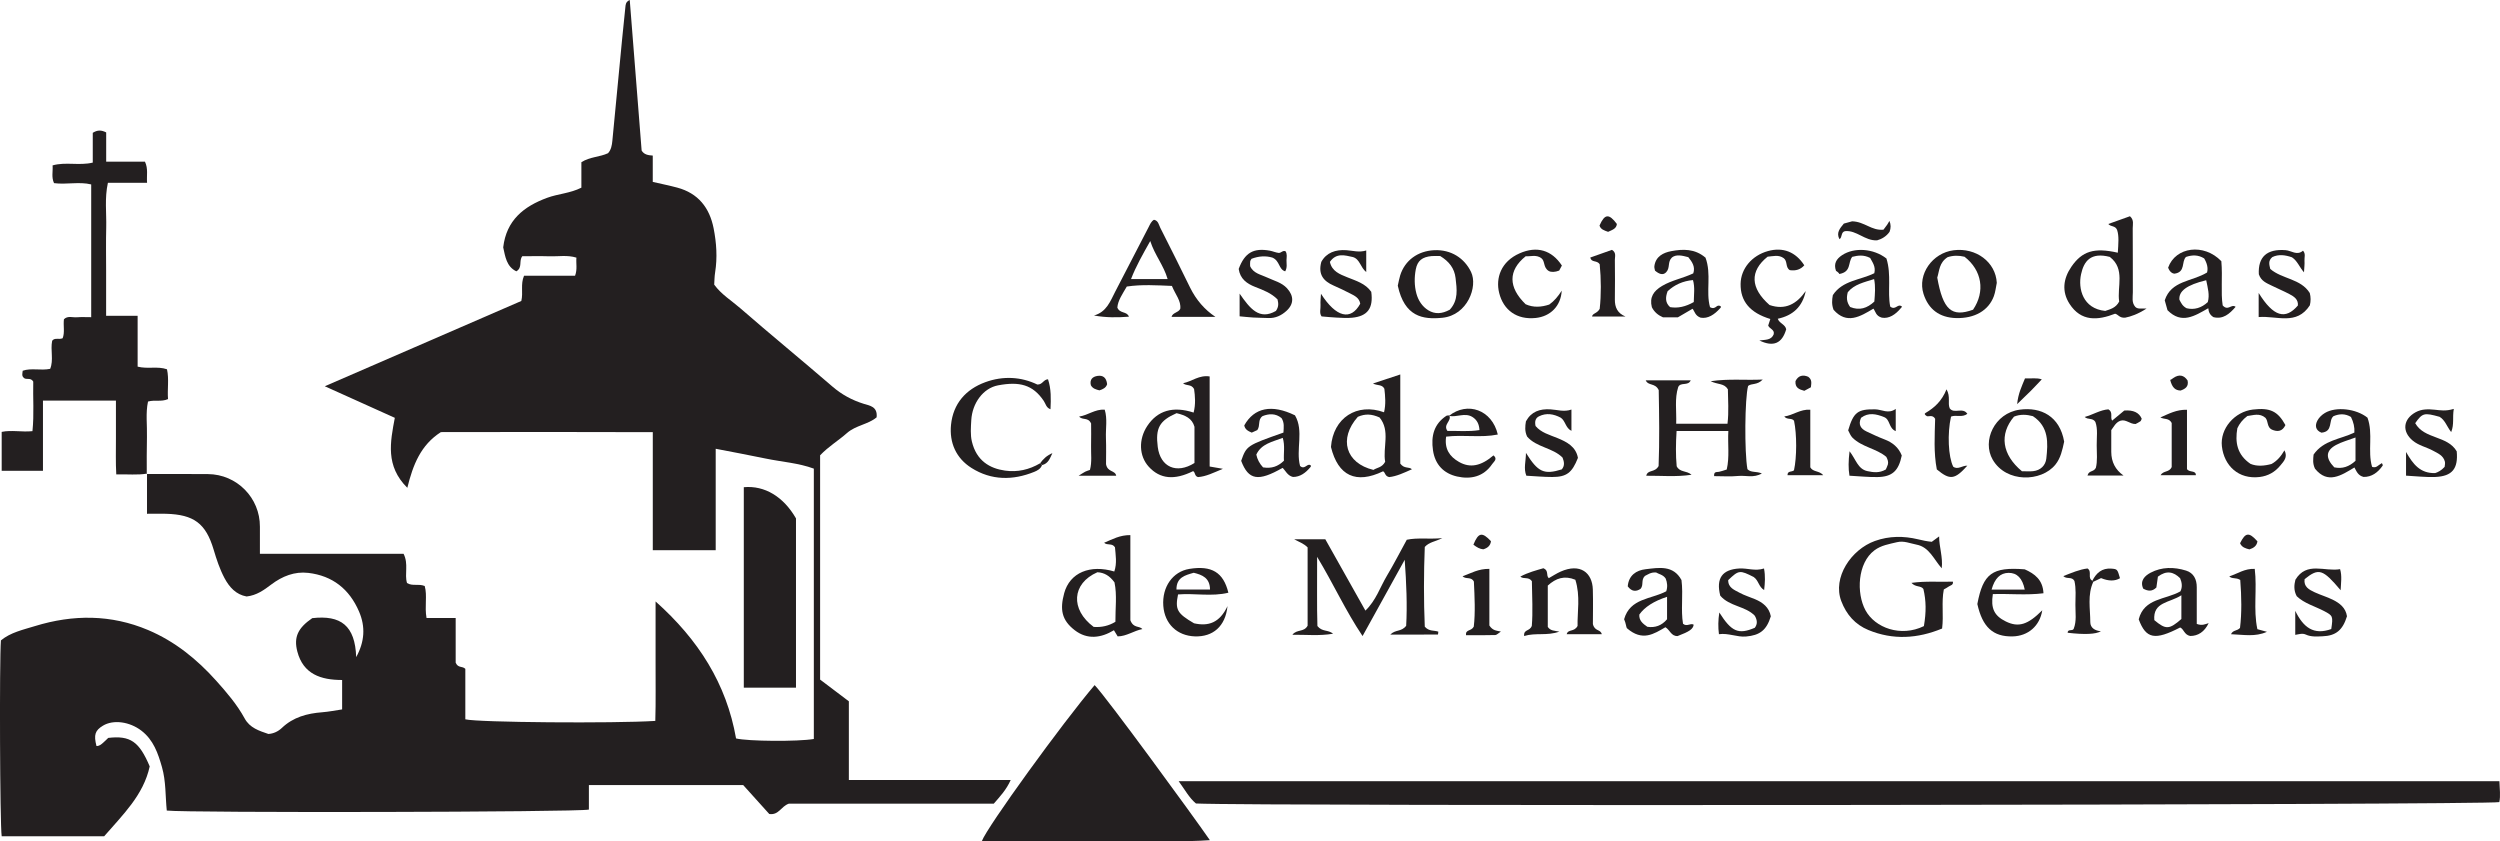 <svg xmlns="http://www.w3.org/2000/svg" id="Layer_2" data-name="Layer 2" viewBox="0 0 815.78 274.5"><defs><style>      .cls-1 {        fill: #231f20;        stroke-width: 0px;      }    </style></defs><g id="Layer_1-2" data-name="Layer 1"><g><path class="cls-1" d="M47.86,154.67c6.66,0,13.33-.02,19.99.03,9.45.07,17.01,7.76,16.96,17.16-.02,2.8,0,5.61,0,8.85h46.88c1.7,3.34.24,6.62,1.12,9.53,1.78,1.13,3.72.14,5.78.98.89,3.15-.09,6.66.59,10.44h9.51v14.57c.79,1.86,2.14,1.02,3.15,2.02v16.47c4.01,1.03,48.52,1.38,61.99.52.2-6.38.06-12.81.09-19.25.02-6.32,0-12.64,0-19.73,13.95,12.43,23.13,26.81,26.26,44.7,3.79.95,20.22,1.07,25.38.18v-88.22c-4.98-1.85-10.44-2.19-15.71-3.29-5.27-1.11-10.57-2.07-16.31-3.19v33.1h-20.53v-38.52c-23.42-.09-46.41-.06-69.14-.02-6.57,4.2-9.1,10.62-10.96,18.18-7.21-7.16-5.56-14.94-4.08-22.84-7.37-3.32-14.71-6.63-22.85-10.3,21.92-9.51,43.09-18.7,64.13-27.83.67-2.79-.33-5.39.89-8.24h16.65c.79-2.13.27-3.95.44-5.9-2.94-.92-5.92-.34-8.85-.44-2.97-.1-5.94-.02-8.81-.02-1.21,1.54.17,3.65-1.94,4.93-3.25-1.56-3.63-4.87-4.29-7.82,1.03-8.85,6.69-13.36,14.36-16.18,3.56-1.31,7.45-1.44,11.15-3.3v-8.31c2.81-1.8,5.96-1.65,8.7-2.94,1.02-1.12,1.27-2.58,1.41-4.07,1.06-11.07,2.12-22.15,3.19-33.22.34-3.47.7-6.94,1.06-10.41.09-.82.1-1.69,1.42-2.29,1.3,16.48,2.59,32.84,3.88,49.12.77,1.32,2.1,1.55,3.63,1.65v8.59c2.89.67,5.46,1.18,7.98,1.86,6.84,1.83,10.55,6.56,11.88,13.29.94,4.75,1.26,9.55.49,14.38-.21,1.3-.21,2.64-.3,3.99,2.31,3.2,5.65,5.21,8.51,7.7,9.91,8.62,20.08,16.95,30.03,25.53,3.08,2.66,6.45,4.48,10.31,5.68,1.86.58,4.52.85,4.15,4.39-2.72,2.32-6.82,2.59-9.71,5.16-2.71,2.41-5.9,4.28-8.73,7.23v73.19c3.05,2.3,6.08,4.59,9.38,7.09v25.68h52.81c-1.45,3.25-3.5,5.38-5.52,7.72h-66.88c-2.59.91-3.25,3.82-6.38,3.37-2.62-2.9-5.49-6.09-8.5-9.43h-50.36v7.99c-3.89.86-131.03,1.1-137.74.32-.48-4.69-.24-9.53-1.57-14.18-1.29-4.51-2.76-8.85-6.7-11.88-3.83-2.95-9.16-3.7-12.56-1.64-2.59,1.57-3.04,3-2.11,6.64.91.03,1.55-.52,2.17-1.07.62-.54,1.2-1.13,1.67-1.58,7.19-.83,10.1,1.17,13.53,9.3-2.04,9.4-8.84,15.84-14.85,22.79H.55c-.58-4.02-.77-57.12-.25-63.91,3.14-2.6,7.21-3.47,11.11-4.67,12.45-3.82,24.81-3.83,36.92,1.29,8.72,3.69,15.95,9.53,22.21,16.53,3.43,3.83,6.81,7.76,9.29,12.31,1.7,3.11,4.69,4.02,7.74,5.07,1.68-.09,3.21-.83,4.41-1.97,3.71-3.53,8.24-4.73,13.15-5.11,2.12-.16,4.21-.59,6.51-.93v-9.6c-6.92,0-12.69-1.89-14.62-9.3-1.23-4.73.24-7.69,4.87-10.88,9.31-1.06,13.99,2.41,14.34,12.72,2.76-5.03,3.08-9.89.92-14.9-3.15-7.3-8.64-11.66-16.55-12.59-4.47-.53-8.51,1.1-12.05,3.77-2.41,1.82-4.79,3.56-8.08,3.93-3.46-.62-5.64-3.03-7.24-6.05-1.55-2.93-2.57-6.06-3.52-9.25-2.56-8.57-6.45-11.42-15.5-11.69-1.97-.06-3.94,0-6.24,0v-13.13l-.13.14Z"></path><path class="cls-1" d="M815.59,254.91c.08,2.6.41,4.73-.03,6.83-4.17.96-407.21,1.37-425.3.45-2.23-1.85-3.6-4.49-5.65-7.28h430.98Z"></path><path class="cls-1" d="M357.19,223.56c3.63,3.64,32.17,42.72,37.61,50.6-8.51.61-16.72.2-24.92.28-8.16.08-16.31.02-24.47.02h-25.02c1.62-4.5,26.41-38.71,36.79-50.89Z"></path><path class="cls-1" d="M47.99,154.54c-3.14.55-6.31.16-10.05.27-.23-3.95-.09-7.89-.11-11.82-.03-3.98,0-7.96,0-12.27H14.02v22.9H.55v-12.69c3.26-.68,6.57.13,10.04-.24.58-5.54.12-10.99.26-16.17-.85-1.52-2.43-.37-3.17-1.32-.62-.61-.37-1.27-.27-2.22,2.78-.98,5.81.01,8.96-.62,1.19-2.87.04-6.06.65-9.16.81-1.11,2.14-.31,3.42-.82.76-1.89.16-4.07.42-6.2,1.23-1.24,2.81-.53,4.23-.65,1.46-.12,2.93-.03,4.67-.03v-43.32c-3.95-.97-8.09.12-12.13-.42-.91-1.94-.32-3.74-.47-5.79,4.27-1.21,8.65.15,13.11-.91v-9.72c1.55-.96,2.77-.94,4.38-.13v9.54h12.65c1.11,2.36.5,4.46.69,6.91h-12.78c-1.11,5.05-.43,9.84-.55,14.57-.12,4.66-.03,9.33-.03,13.99v14.82h10.28v16.6c3.38.85,6.43-.22,9.58.86.72,3.25.07,6.49.34,9.73-2.25.98-4.31.17-6.53.8-.82,3.76-.24,7.73-.35,11.64-.11,3.99-.05,7.99-.06,11.99l.13-.14Z"></path><path class="cls-1" d="M259.74,169.16v55.24h-17.03v-65.42c6.83-.63,12.97,3.12,17.03,10.18Z"></path><path class="cls-1" d="M453.66,207.08c1.74-1.75,3.61-.82,5.19-2.88.38-6.62.07-14.01-.48-21.53-4.46,8.07-8.91,16.13-13.75,24.88-5.6-8.34-9.42-16.89-14.83-25.85.05,8.49-.12,15.87.1,22.59,1.59,1.97,3.42,1.1,5.12,2.5-4.54.77-8.61.3-13.3.34,1.54-1.9,3.78-.74,4.98-2.96v-25.55c-1.3-1.3-2.86-1.8-4.37-2.64h10.15c4.16,7.39,8.52,15.15,13.08,23.27,3.46-3.32,4.78-7.62,6.99-11.33,2.29-3.83,4.32-7.81,6.51-11.79,3.51-.75,6.97-.12,11.59-.53-2.52,1.22-4.23,1.26-5.72,2.87-.34,8.53-.36,17.45,0,26.02,1.39,1.63,3.1,1.13,4.42,1.63-.05.43-.08.94-.12.94-4.94.04-9.88.03-15.55.03Z"></path><path class="cls-1" d="M570.21,153.1c1.15,1.2,2.82.61,4.71,1.39-2.71,1.58-5.31.58-7.68.82-2.61.26-5.27.06-7.9.06-.13-1.61.86-1.26,1.58-1.41.79-.16,1.56-.45,2.53-.75.97-4.14.28-8.23.53-12.58h-16.89c-.26,4.01-.31,7.94.03,11.51,1.05,2.08,3.16,1.32,4.85,2.78-5.15.76-9.83.28-14.79.32.53-2.11,2.76-.9,4.04-3.16.32-7.88.19-16.8.04-24.78-1.17-2.45-3.39-1.3-4.25-3.2h14.7c-.85,1.97-3.32.47-4.09,2.2-1.22,3.78-.51,7.73-.66,11.96h16.74c.48-3.88.16-7.8.13-11.23-1.25-2.04-3.21-1.46-5.63-2.64,6.11-.88,11.11-.26,16.99-.54-1.77,1.89-3.63,1.16-4.76,2.08-1.09,3.97-1.23,21.65-.22,27.15Z"></path><path class="cls-1" d="M627.61,192.17c-.83-1.15-2.53-.47-3.88-1.97,4.78-.67,9.11-.24,13.53-.4.18,1.15-.79,1.19-1.31,1.56-.52.37-1.1.66-1.66.99-.82,4.21,0,8.39-.56,12.75-8,3.3-16.02,3.81-24.06.48-4.28-1.77-7.18-5.02-8.85-9.46-2.88-7.64,3.18-16.8,11-19.6,4.66-1.67,9.39-1.66,14.1-.53,1.45.35,2.88.66,4.44.81.69-.51,1.43-1.05,2.4-1.76,0,3.51,1.27,6.68.85,10.41-2.64-2.99-4.07-6.93-8.22-7.73-2.09-.4-4.15-1.34-6.36-.8-2.56.62-5.17,1-7.39,2.67-5.53,4.14-5.93,13.96-2.92,19.54,3.1,5.75,11.54,8.86,19.07,5.18.79-4.61.74-8.29-.17-12.15Z"></path><path class="cls-1" d="M453.31,155.68c-1.46-.31-1.21-1.51-2-1.89-8.8,4.25-14.69,1.51-17-7.93.7-9.49,8.47-14.53,17.32-11.33.64-2.66.38-5.27.11-7.67-.77-1.5-2.21-.95-3.73-1.71,3.06-1.01,5.67-1.88,8.92-2.96v29.09c1.34,1.8,2.81.92,3.8,1.84-2.58,1.17-5.09,2.33-7.43,2.56ZM443.08,136.01c-6.34,7.15-3.99,15.14,5.1,17.33,1.08-.77,2.79-.7,3.82-2.67-.84-4.61,1.76-10.11-1.84-14.45-2.57-1.15-4.65-1.26-7.08-.21Z"></path><path class="cls-1" d="M368.85,174.61v27.79c1.04,2.69,2.86,1.71,3.93,2.87-2.84.56-5.18,2.37-8.07,2.39-.41-.69-.74-1.22-1.22-2.01-4.22,2.55-8.69,3.16-12.81-.02-4.29-3.31-4.85-6.8-3.42-12.07,1.83-6.73,8.48-9.43,16.35-7.07.94-2.74.41-5.46.22-7.9-.96-1.49-2.44-.49-3.54-1.48,2.68-1.13,5.16-2.54,8.56-2.5ZM363.97,202.91c-.04-4.32.57-8.77-.3-12.87-1.56-2.16-3.35-3.2-5.58-3.31-8.36,3.65-8.89,12.14-1.21,17.84q3.89.29,7.09-1.67Z"></path><path class="cls-1" d="M394.73,152.23c1.72.3,2.78.49,4.32.75-3.04,1.26-5.53,2.53-8.13,2.7-1.2-.35-.81-1.54-1.6-1.94-6.1,3.03-10.79,2.58-14.46-1.43-3.2-3.5-3.39-8.94-.49-13.32,3.34-5.03,8.41-6.55,15.12-4.36.72-2.75.47-5.44.15-7.68-.93-1.72-2.45-.9-3.6-1.89,2.93-.6,5.22-2.75,8.68-2.22v29.38ZM383.93,134.82c-5.61,2.46-6.93,4.89-6.14,11.04.84,6.55,6.13,8.92,11.98,5.22,0-3.88,0-7.85,0-11.82-.78-2.79-3.02-3.76-5.84-4.44Z"></path><path class="cls-1" d="M376.54,71.71c1.45.27,1.59,1.67,2.07,2.61,3.32,6.47,6.51,13,9.73,19.52q2.99,6.05,8.27,9.56h-14.33c.43-1.47,2.15-1.3,2.85-2.6.35-2.63-1.6-4.68-2.72-7.5-4.87-.2-9.82-.53-14.72.2-1.4,2.41-2.91,4.56-3.09,6.86.83,2.06,3.14,1.14,3.78,2.98-3.75.28-7.45.34-11.4-.39,4.1-1.15,5.31-4.62,6.93-7.78,3.62-7.05,7.3-14.07,10.93-21.12.45-.88.81-1.8,1.7-2.33ZM375.34,78.65c-2.48,4.42-4.65,8.2-6.27,12.41h11.94c-1.29-4.49-4.21-7.83-5.67-12.41Z"></path><path class="cls-1" d="M691.07,82.46c.17-2.92.44-5.39-.23-7.41-.61-1.51-1.99-.95-2.88-1.96,2.48-.89,4.83-1.73,7.07-2.53,1.41,1.25.89,2.68.9,3.91.07,6.97,0,13.94.04,20.91,0,1.62-.45,3.35.81,4.77.79.77,1.86.48,3.65.54-2.84,1.85-5.17,2.62-6.92,2.96-1.88.21-2.29-1.05-3.33-1.28-5.63,2.2-11.1,2.65-14.88-3.24-2.56-3.99-2.06-8.19.61-12.08,3.5-5.1,7.45-6.34,15.14-4.59ZM688.46,83.83c-6.26-1.62-8.46,1.42-9.38,5.64-1.03,4.71.55,11.24,7.88,11.99,1.63-.56,3.45-.95,4.56-3.07-.76-4.78,2.07-10.61-3.05-14.55Z"></path><path class="cls-1" d="M340.02,151.76c-.42,1.23-1.53,1.81-2.55,2.22-7,2.83-13.98,2.8-20.44-1.27-5.04-3.17-7.28-8.24-6.7-14.09.69-6.9,4.82-11.59,11.22-13.92,5.81-2.12,11.71-1.75,16.95.78,1.73.05,1.95-1.64,3.48-1.72,1.06,3.19.97,6.45.81,9.78-1.42-.49-1.56-1.78-2.19-2.71-3.59-5.34-7.97-6.4-14.92-5.09-4.86.91-8.43,5.82-8.74,11.38-.13,2.32-.33,4.75.2,6.96,1.5,6.26,5.81,8.77,10.8,9.48,4.09.58,7.9-.29,11.45-2.38.22.18.43.37.63.58Z"></path><path class="cls-1" d="M496.1,188.15c2.58-1.39,5.26-2.06,7.54-2.73,1.85.77.76,2.38,1.75,3.24,1.25-.7,2.5-1.53,3.84-2.13,6.45-2.88,10.37.38,10.53,5.82.12,4.15.02,8.3.02,11.28.58,2.48,2.5,1.61,2.9,3.32h-11.45c.45-1.75,2.44-.62,3.55-2.7-.12-4.36.98-9.76-.73-15.07-3.52-1.45-6.3-.55-8.99,1.9v13.49c.91,1.35,2.2,1.19,3.77,1.54-4.02,1.45-7.76.27-11.49,1.43-.2-2.29,1.82-1.44,2.51-3.32.37-4.37.1-9.65.02-14.58-1.09-1.56-2.72-.51-3.78-1.5Z"></path><path class="cls-1" d="M556.51,84.03c2.05,5.46.06,11.09,1.49,16.2.93.53,1.52.27,2.04-.16.43-.35.84-.46,1.33-.2.08.1.23.23.21.31-.04.15-.17.28-.28.41-1.85,2.06-3.97,3.49-6.38,3.07-1.79-.66-1.89-1.98-2.61-2.91-1.58.92-3.15,1.84-4.82,2.81h-4.82c-1.65-.71-2.88-1.77-3.65-3.32-.82-3.25.56-5.29,3.35-6.94,3.17-1.88,6.78-2.49,10.16-4.09.73-2.11-.33-3.71-1.61-5.29-1.98-.52-3.9-1.01-5.32.08-1.58,1.5-.49,3.32-1.93,4.86-1.04,1.06-2.3.57-3.62-.55-.08-.47-.27-.96-.21-1.43.4-3.23,2.96-4.45,5.53-4.93,3.76-.7,7.65-.85,11.12,2.1ZM552.7,98.56c.03-2.51.41-4.8-.26-7.17-3.32.3-6.07,1.57-8.28,3.64-.77,2.08-.77,3.79.82,5.19q3.73.64,7.72-1.66Z"></path><path class="cls-1" d="M615.57,84.36c1.69,5.4.27,10.81,1.23,15.67,1.6,1.29,2.32-.77,3.47-.22.49.45.35-.35.32.31,0,.14-.18.27-.29.4-1.79,2.16-3.91,3.54-6.22,3.14-1.99-.57-2.02-1.94-2.75-2.95-4.32,2.58-8.71,5.28-13.02.37-.64-1.71-.53-3.18-.23-4.78,3.16-4.85,9.02-4.88,13.53-7.15.54-2.16-.63-3.6-1.36-4.98-2.17-1.12-4.06-.81-5.84-.36-1.49,1.83-.18,4.91-4.29,5.61.23-.02-.34-.65-1.01-1.04-.83-2.34.12-3.88,1.97-5.11,3.97-2.63,10.23-2.23,14.49,1.08ZM603.73,100.18c3.08,1.24,5.55.39,7.89-1.77.2-2.42.42-4.87-.07-7.34-3.22,1.03-6.5,1.7-8.59,4.27-.46,1.73-.44,3.18.77,4.84Z"></path><path class="cls-1" d="M543.72,192.94c.47-1.39.36-2.83-.19-4.16-.87-1.29-2.27-1.44-3.12-1.97-1.77-.15-2.81.75-3.66,1.13-1.35,1.33-.32,2.93-1.41,4.2-1.41.94-2.83,1.01-4.19-.81.31-3.6,2.78-5.24,5.85-5.59,4.31-.5,9.01-1.41,11.69,3.54.61,4.89-.27,9.73.5,14.26,1.28,1.1,2.41-.34,3.48.3-.19,1.42-1.36,2.24-5.24,3.71-2.12.11-2.52-2.04-3.99-2.88-3.74,2.18-7.49,4.74-12.56.32-.22-.21-.31-1.61-.91-2.93,1.94-6.9,8.81-6.48,13.74-9.11ZM543.98,194.75q-6.46,2.1-9.05,5.79c-.14,1.9,1.09,2.95,2.61,3.99,2.51.38,4.68-.37,6.44-2.46v-7.32Z"></path><path class="cls-1" d="M757.51,141.19c-1.95-.78-2.18-2.35-1.29-4,.52-.97,1.46-1.86,2.42-2.43,3.64-2.19,10.26-1.39,13.9,1.54,1.91,5.23-.02,10.87,1.49,16.02.95.36,1.48.02,2.01-.4.38-.3.81-.54,1.21-.8.08.24.36.64.26.79-1.58,2.31-3.65,3.77-6.25,3.72-1.8-.46-2.26-1.75-2.98-3.09-4.3,2.58-8.69,5.56-12.87.4-.83-1.73-.59-3.2-.46-4.61,3.27-4.75,8.85-5,13.31-7.18q.17-2.52-1.11-5.09c-1.82-1.1-3.72-1.1-5.7-.26-1.75,1.41-.02,5.03-3.94,5.39ZM768.63,142.76c-2.45.92-4.56,1.45-6.4,2.47-3.35,1.85-3.44,4.23-.53,7.27,2.62.57,4.84-.21,6.93-2.13v-7.61Z"></path><path class="cls-1" d="M716.83,203.6c1.81.65,2.79.06,3.88-.27-1.35,2.85-3.47,4.2-6.02,4.2-1.97-.4-2.03-2.21-3.27-2.78-8.25,4.27-11.15,3.74-13.53-2.65,1.76-6.96,8.77-6.37,13.6-9.13.7-1.38.53-2.79-.08-4.27-2.14-2.15-4.46-2.65-7.26-.53-.15,1.09-.33,2.37-.5,3.54-1.39,1.37-2.74,1.22-4.29.37-1.2-2.63.6-4.24,2.41-5.2,3.65-1.93,7.67-1.9,11.56-.69,2.5.78,3.51,2.86,3.5,5.45-.02,3.97,0,7.93,0,11.95ZM711.81,194.24c-3.83,2.52-9.35,2.12-8.83,8.12,3.77,3.16,4.88,3.08,8.83-.37v-7.75Z"></path><path class="cls-1" d="M418.8,141.16c.11-1.73.34-3.23-.62-4.73-1.94-1.61-4.13-1.47-6.19-.65-1.67,1.18-.64,3.02-1.71,4.56-.44.2-1.17.53-1.82.83-1.18-.5-2.21-1.03-2.44-2.36,3.23-5.78,8.93-7,16.55-3.28,2.97,5.08.22,11.15,1.66,16.53,1.36,1.25,2.12-.57,3.12-.39.54.21.54.42.23.79-1.54,1.85-3.34,3.18-5.66,3.18-1.82-.43-2.38-2.01-3.4-2.97-7.96,4.57-11.12,4.01-13.51-2.29,1.76-4.96,1.82-5,13.79-9.22ZM412.14,152.51c2.81.45,4.86-.28,6.83-2.17-.17-2.38.39-4.9-.39-7.46-3.45,1.32-6.99,1.93-8.63,5.46q.47,2.32,2.2,4.17Z"></path><path class="cls-1" d="M724.85,85.22c.46,5.21-.23,10.19.44,14.44,1.79,1.99,2.8-.62,4.22.46-2.01,2.35-4.14,4.15-7.23,3.37-1.16-.73-1.57-1.61-1.69-2.91-4.46,2.52-8.7,5.32-13.31.64-.27-.96-.57-2.04-.9-3.22,2.11-6.48,8.81-6.05,13.81-9.08.41-1.48-.03-3.11-.96-4.61-1.96-1.19-3.86-1.16-5.91-.47-1.57,1.51-.05,4.96-3.75,5.46-.84-.05-1.66-.75-2.08-1.97,2.41-6.79,11.68-8.02,17.35-2.11ZM719.91,91.44c-6.34,1.53-9.02,3.56-8.74,6.37.53.99.97,2.07,2.36,2.78,2.47.59,4.84-.1,6.9-2.01.66-2.38,0-4.55-.52-7.14Z"></path><path class="cls-1" d="M673.56,144.11c-.6,2.78-1.14,5.36-2.85,7.49-4.59,5.7-16.06,6.02-20.47-1.61-3.54-6.13.56-15.18,8.82-16.31,6.94-.95,13.07,2.14,14.5,10.43ZM659.78,153.77c1.34,0,2.5.1,3.64-.02,2.46-.26,4.07-1.89,4.32-4.12.56-5.13.87-10.36-4.38-13.83-2.03-.55-4.13-.69-6.17.16-4.85,5.74-3.95,12.38,2.6,17.82Z"></path><path class="cls-1" d="M456.11,93.24c.26-1.12.44-2.27.78-3.36,1.53-4.91,5.75-8,11.15-8.24,5.46-.24,9.82,2.59,11.99,7.12,2.27,4.74-1.16,14.1-9.35,14.93-6.43.65-12.37-.35-14.56-10.45ZM473.08,101.06c2.86-3.09,2.31-6.73,1.89-10.34-.38-3.2-2.14-5.42-5.01-7.17-.82,0-1.81-.07-2.79.01-3.07.28-4.64,1.5-5.18,4.32-.5,2.61-.49,5.32.19,7.88.6,2.24,1.88,4.28,3.94,5.52,2.12,1.27,4.37,1.19,6.96-.22Z"></path><path class="cls-1" d="M574.09,111.1c2.07-.27,3.88-.07,4.68-1.99.41-1.57-1.33-1.75-1.79-2.88.22-.66.46-1.4.7-2.14-6.63-2.01-9.8-5.77-9.7-11.49.08-4.93,3.67-9.22,8.94-10.68,4.89-1.35,9.01.26,11.84,4.65q-1.78,2.03-4.72,1.58c-1.5-.89-.68-2.93-1.99-3.9-1.66-1.22-3.49-.63-5.26-.49-5.88,4.71-5.65,10.24.63,15.77,5.11,1.75,8.83-.29,11.81-4.56-1.06,5.16-4.22,7.99-9.12,9.04.48,1.51,2.43,1.8,2.75,3.44-1.34,4.58-4.13,5.89-8.76,3.65Z"></path><path class="cls-1" d="M651.57,92.33c-.3,1.41-.44,2.92-.94,4.29-1.74,4.74-6.31,7.33-12.34,7.17-5.4-.15-9.02-2.84-10.63-7.91-2.01-6.34,2.86-13.34,9.86-14.22,7.26-.92,13.71,3.83,14.06,10.67ZM635.53,83.92c-2.8,1.8-2.68,4.49-3.38,6.67,1.88,10.53,4.68,13.01,11.68,10.47,4.05-5.95,2.9-12.89-2.78-17.28-1.91-.47-3.72-.44-5.52.14Z"></path><path class="cls-1" d="M472.82,135.69c6.04-4.78,14.06-1.96,15.93,6.1-5.5,1.13-11.13,0-16.86.69-.59,3.97,1.11,6.5,4.21,8.26,3.63,2.06,7.17,1.35,11.24-2.14,1.46,1.18.13,2.02-.43,2.84-2.8,4.14-7,5.05-11.44,4.05-4.34-.98-7.19-3.86-7.87-8.55-.67-4.61.27-8.54,4.36-11.25.24-.16.64-.08.96-.12.89,1.79-2.14,2.93-.6,5.05,3.35-.08,6.9.31,10.45-.28-.11-1.95-.81-3.34-2.31-4.28-2.5-1.53-5.14.23-7.67-.36Z"></path><path class="cls-1" d="M389.63,203.39c4.69,1.05,8.35-.14,10.92-5.61-.67,6.68-4.82,10.07-10.63,9.88-5.83-.19-9.89-4.11-10.32-9.95-.45-6.17,3.07-11.18,8.48-12.07,7.27-1.19,11.14,1.1,12.75,7.77-5.45,1.33-10.98.12-16.42.56-1.01,4.95-.31,6.19,5.22,9.42ZM383.89,192.37h10.95c-.02-3.79-2.53-4.79-5.31-5.47-2.8.81-5.66,1.48-5.64,5.47Z"></path><path class="cls-1" d="M660.69,185.78c3.29,1.46,5.92,3.45,6.12,7.81-5.65.7-11.12.09-16.52.27-.73,4.66.45,7.08,4.23,8.93,4.14,2.03,7.18,1.09,11.9-3.65-.8,5.09-4.6,8.43-9.73,8.53-6.35.12-9.78-3.03-11.46-10.57,1.88-9.97,4.86-12.15,15.45-11.32ZM660.7,192.39c-.76-3.73-2.52-5.49-5.29-5.46-2.69.03-4.51,1.78-5.53,5.46h10.82Z"></path><path class="cls-1" d="M603.08,140.43c1.74-5.96,3.17-6.94,8.79-6.86,2.24.03,4.31,1.63,6.73-.14v7.25c-2.37-.94-1.76-3.87-3.88-4.61-2.47-.97-5.01-1.58-7.43.26-1.02,2.2-.11,3.57,1.79,4.47,1.93.91,3.88,1.83,5.87,2.59,2.62.99,4.58,2.61,5.62,5.24-1.03,5.02-3.09,6.96-7.92,7.04-2.96.05-5.92-.27-9.15-.44-.39-2.38-.35-4.75.03-7.98,2.09,2.67,2.7,5.81,5.81,6.48,1.99.43,3.93.68,6.02-.53.18-.43.49-1.01.67-1.62.23-.84-.05-1.63-.51-2.5-3.23-2.74-7.92-3.16-11.04-6.26-.67-.67-1-1.68-1.4-2.39Z"></path><path class="cls-1" d="M509.61,94.85c-.28,5.04-3.7,8.41-8.51,8.91-6.13.64-10.51-2.56-11.9-8.16-1.2-4.83.55-10.25,6.68-12.94,5.6-2.47,10.45-1.08,13.78,3.99-.28.52-.59,1.1-.88,1.64-1.36.54-2.63.58-3.42.13-1.87-1.19-1.11-3.19-2.41-4.18-1.66-1.23-3.5-.51-5.12-.61-5.74,4.63-5.7,10.11,0,15.65,2.56,1.15,5.15.95,7.71.1,1.62-1.16,2.86-2.63,4.07-4.53Z"></path><path class="cls-1" d="M800.7,133.43c-.49,2.89.19,4.98-.85,7.56-1.47-1.89-1.98-3.91-3.79-4.98-5.04-1.4-5.58-1.27-7.95,2.07,2.97,5.31,10.52,3.98,13.55,9.2.51,5.63-1.43,8.12-6.98,8.36-3.1.13-6.22-.26-9.56-.43v-7.73c2.27,3.96,4.59,7.03,9.5,6.89.83-.25,2-.81,3.09-2.02.03-.46.24-1.15.08-1.74-.51-1.99-2.29-2.69-3.89-3.56-2.17-1.18-4.66-1.65-6.63-3.3-3.52-2.95-3.1-6.96.94-9.21,2.05-1.14,4.19-1.05,6.31-.84,1.8.18,3.57.53,6.15-.27Z"></path><path class="cls-1" d="M745.76,138.71c-.97,2.06-2.53,2.31-4.44,1.47-1.62-.8-1.11-2.71-2.07-3.83-1.95-1.7-4.07-.8-5.91-.6-1.58,1.19-2.58,2.49-3.27,4-.79,4.57-.1,8.62,4.28,11.61,2.12.9,4.56.68,6.89.04,1.89-1.06,3.13-2.6,4.2-4.45,1.17,2.24-.22,3.58-1.33,4.94-1.74,2.14-4,3.42-6.75,3.76-6.9.84-11.6-3.67-12.33-9.99-.66-5.76,4.11-11.31,10.12-12.02,5.61-.66,8.12.53,10.61,5.07Z"></path><path class="cls-1" d="M404.5,103.2v-7.39c3.36,4.85,6.42,8.79,11.85,5.65.99-1.43.81-2.55.52-3.76-2.03-2.06-4.66-3.05-7.26-4.06-2.76-1.08-4.94-2.64-5.41-5.88,1.95-5.26,4.79-6.95,10.18-5.96.97.18,1.89.61,2.86.73.75.09,1.34-.94,2.25-.54.59.91.34,1.93.31,2.91-.03,1.14.32,2.33-.42,3.64-2.16-.62-1.71-3.43-4.18-4.48q-3.26-.97-6.82.39c-.15.29-.39.57-.43.88-.07.49-.02.99-.02,1.52,1.07,2.4,3.55,2.75,5.59,3.72,2.22,1.05,4.69,1.58,6.46,3.51,2.28,2.49,2.27,5.15-.22,7.39-1.64,1.48-3.56,2.4-5.85,2.31-1.66-.06-3.32-.08-4.98-.17-1.43-.08-2.86-.25-4.43-.39Z"></path><path class="cls-1" d="M498.07,155.24c-.97-2.37-.14-4.72-.13-7.46,3.92,6.31,5.89,7.18,11.68,5.39.99-1.14.84-2.4.26-3.85-3.21-3.25-8.52-3.32-11.56-6.86-.82-1.73-.66-3.36-.39-4.97,1.75-3.21,4.53-4.12,7.97-3.92,2.25.13,4.45.93,6.88.07v6.95c-1.97-.96-1.93-3.26-3.5-4.3-2.28-1.2-4.66-1.65-7.09-.44-1.2.6-1.43,1.74-1.12,3.16,1.8,2.16,4.53,2.87,7.11,3.92,3.08,1.26,6.05,2.79,6.72,6.48-1.91,4.85-3.69,6.24-8.39,6.24-2.78,0-5.57-.27-8.44-.42Z"></path><path class="cls-1" d="M445.82,81.72v7.06c-1.92-1.51-2.02-4.18-4.34-4.9-2.63-.57-5.44-1.47-7.52,1.58.66,3.09,3.26,4.04,5.65,5.01,2.92,1.18,5.97,2.04,7.85,4.76.72,5.36-1.2,7.97-6.28,8.45-1.64.16-3.32.03-4.98-.04-1.61-.07-3.21-.25-4.95-.39-.82-1.09-.26-2.45-.35-3.71-.08-1.14.08-2.3.15-3.68,4.95,7.73,9.74,8.87,12.81,3.25-.29-1.91-1.85-2.62-3.32-3.37-1.76-.9-3.55-1.77-5.37-2.56-3.27-1.43-5.13-3.6-4.01-7.73,1.66-3.02,4.63-4.06,8.2-3.81,2.09.15,4.15.82,6.46.09Z"></path><path class="cls-1" d="M737.02,95.58c4.82,7.78,8.75,8.87,12.81,4.1.17-2.03-1.3-2.93-2.76-3.71-1.9-1.01-3.9-1.82-5.82-2.78-1.63-.81-3.42-1.45-4.17-3.7-.29-5.67,2.63-8.33,8.74-7.86,1.88.14,3.73,1.89,5.67.17.96.99.41,2.2.49,3.28.08,1.13-.08,2.29-.16,3.78-1.53-1.73-2.13-3.72-3.93-4.9-2.12-.74-4.36-1.08-6.42-.06-1.44,1.24-.95,2.52-.66,3.86,3.89,3.35,9.94,3.12,12.9,7.86.35,1.35.35,2.66.02,4.01-4.33,6.69-10.82,3.33-16.7,3.83v-7.89Z"></path><path class="cls-1" d="M572.3,188.31c-4.61-2.34-4.91-2.31-8.37.99-.03,2.52,2.07,3.22,3.75,4.14,1.58.86,3.35,1.38,5.02,2.09,2.55,1.08,4.58,2.66,5.14,5.57-1.39,4.55-3.6,6.21-8.08,6.6-2.96.26-5.71-1.19-8.85-.76-.3-2.3-.26-4.58.12-7.08,4.01,6.33,6.25,7.26,11.58,4.99.92-1.21.84-2.46,0-3.93-3.02-3.17-8.27-3-11.27-6.55-1.43-5.69.64-8.55,6.24-8.87,2.63-.15,5.18.95,8.04,0,.47,2.51.31,4.68.04,7.04-1.8-1.06-1.77-3.1-3.38-4.23Z"></path><path class="cls-1" d="M760.72,205.26c.61-4.18.56-4.34-2.33-5.86-3.04-1.59-6.47-2.49-8.94-4.85-1.01-1.87-.87-3.65-.43-5.38,3.68-6.06,9.55-2.54,14.58-3.45.66,2.2.29,4.45.18,6.88-5.86-6.94-7.13-7.32-11.76-3.62-.36,2.5,1.48,3.44,3.27,4.28,1.93.9,4.01,1.49,5.91,2.43,2.26,1.12,4.23,2.62,4.65,5.4-1.39,4.52-3.6,6.38-8,6.54-1.81.07-3.69.24-5.4-.55-1.14-.53-2.17-.13-3.48.08v-7.84c2.64,5.44,6.03,8.02,11.76,5.94Z"></path><path class="cls-1" d="M681.17,155.17c.46-1.75,2-1.06,2.73-2.51.56-2.09.3-4.75.28-7.37-.03-2.63.42-5.3-.44-7.62-.9-1.42-2.4-.6-3.48-1.61,2.74-.76,5.07-2.29,7.73-2.49,1.64.95.5,2.57,1.22,3.69,1.36-1.13,2.72-2.26,3.97-3.3q4.42-.34,5.69,2.68c-.14.28-.22.68-.45.84-.53.38-1.13.65-1.56.88-1.87.04-3.15-1.65-4.95-1.07-1.53.54-2.13,1.95-2.98,3.06,0,2.45,0,4.77,0,7.09q.01,4.93,3.99,7.72h-11.75Z"></path><path class="cls-1" d="M632.01,153.19c-1.06-5.45-.69-11.08-.55-16.53-.82-1.47-2.26-.61-2.71-.87-.8-.49-.82-.8-.43-1.03,2.9-1.71,5.32-3.88,6.85-7.72,1.39,2.45.32,4.48,1.04,6.2,1.42,1.95,4.27-.49,5.76,1.8-1.73,1.32-3.68.23-5.33.9-1.24,5.53-.9,13.11.72,16.35,1.53,1.11,2.96-.42,4.6-.33-4.1,4.58-5.67,4.77-9.94,1.23Z"></path><path class="cls-1" d="M713.64,153.07c.81,1.22,2.91.28,2.9,2h-11.53c.95-1.59,2.82-.85,3.64-2.65v-14.4c-.91-1.7-2.34-1.07-3.69-1.81,2.81-1.21,5.26-2.59,8.68-2.5v19.36Z"></path><path class="cls-1" d="M585.42,137.31c-.73-1.05-2.23-.21-3.2-1.41,2.91-.38,5.17-2.42,8.5-2.21v18.8c.89,1.62,2.94,1.02,4.21,2.57h-11.64c-.05-1.55,1.49-.95,2.11-1.61.94-4.19.95-11.72.02-16.14Z"></path><path class="cls-1" d="M486,185.62v18.49c1.1,1.7,2.35,1.67,3.76,1.97-.79.5-1.32,1.13-1.87,1.14-3.12.1-6.23.05-9.52.05-.2-1.97,1.73-1.22,2.54-2.8.54-4.51.27-9.76.04-14.68-.88-1.74-2.6-.63-3.7-1.75,2.75-.97,5.15-2.47,8.75-2.41Z"></path><path class="cls-1" d="M351.96,155.24c1.05-.65,1.58-1.02,2.15-1.32.43-.22.91-.34,1.55-.58.7-2.55.31-5.21.37-7.83.07-2.65.01-5.31.01-7.32-.99-2.17-2.8-.96-3.9-2.26,2.89-.42,5.15-2.45,8.34-2.26.93,3.01.28,6.15.4,9.23.12,3.15.03,6.31.03,8.56.48,2.71,2.99,1.94,3.32,3.78h-12.28Z"></path><path class="cls-1" d="M731.02,189.24c-1.49-.9-2.62-.22-3.58-1.16,2.68-.86,5.04-2.6,8.31-2.45.81,6.62-.52,13.27.86,19.68,1.2.33,1.98.55,3.12.86-3.85,1.72-7.51.94-11.73.78.7-1.46,1.94-.97,2.94-2.05.6-4.85.5-10.25.08-15.66Z"></path><path class="cls-1" d="M521.99,86.21c-.91-1.39-2.68-.42-3.07-2.17,2.39-.85,4.81-1.7,7.08-2.51,1.52.94.93,2.22.95,3.27.07,4.31.04,8.62,0,12.92-.03,2.56.84,4.48,3.45,5.56h-10.89c.16-1.1,1.6-.91,2.49-2.49.5-4.51.48-9.74,0-14.59Z"></path><path class="cls-1" d="M683.07,189.84c-1.96,4.27-.99,8.78-.98,13.18,0,1.88,1.55,2.79,3.47,2.97q-2.53,1.46-10.86.49c0-1.33,1.52-.45,1.96-1.26,1.02-2.54.55-5.22.57-7.84.02-2.65.26-5.32-.32-7.81-.83-1.54-2.54-.46-3.63-1.58,2.68-1.04,5.22-2.16,7.9-2.49,1.6,1.01-.11,3.12,1.57,3.99l.31.34Z"></path><path class="cls-1" d="M614.6,74.95c.44-.58.84-1.08,1.2-1.61.27-.39.48-.82.74-1.26.51,1.2.51,2.33.05,3.56-1.04,1.49-2.57,2.38-4.08,2.79-4.03.19-6.68-3.4-10.48-3-1.41.36-.8,2.03-1.79,2.62-1.11-2.08.1-3.48,1.43-5.09,1.07-.29,2.32-.63,2.7-.74,4.06.1,6.33,3.11,10.22,2.73Z"></path><path class="cls-1" d="M682.76,189.5c1.29-2.54,3.15-4.19,6.2-3.95,1.96.15,1.97.19,2.82,3.13q-2.5,1.49-6.18-.04c-.79.38-1.66.79-2.53,1.21l-.31-.34Z"></path><path class="cls-1" d="M660.78,123.48c2.14.09,3.78-.27,5.48.31-1.21,1.27-2.36,2.52-3.55,3.72-1.26,1.27-2.57,2.5-4.49,4.36.34-3.49,1.5-5.79,2.56-8.39Z"></path><path class="cls-1" d="M524.74,75.65c-1.34-.47-2.42-.82-2.8-2.05,1.69-3.85,3.09-3.98,5.67-.51-.17,1.57-1.49,1.91-2.86,2.56Z"></path><path class="cls-1" d="M713.83,124.14c.44,2.03-.77,2.77-2.28,3.3-1.7-.06-2.78-.91-3.41-3.56.03.25.59-.22,1.1-.57,1.82-1.24,3.4-.94,4.58.83Z"></path><path class="cls-1" d="M734.01,179.27c-1.21-.31-2.47-.63-3.05-2.01,1.78-3.57,2.9-3.69,5.67-.62-.21,1.49-1.23,2.19-2.62,2.63Z"></path><path class="cls-1" d="M480.79,177.73c1.65-4.03,2.85-4.19,5.73-1.14-.17,1.49-1.14,2.25-2.51,2.66-1.13-.11-2.1-.64-3.22-1.52Z"></path><path class="cls-1" d="M361.27,125.36c-.36,1.19-1.38,1.66-2.51,2.02-1.09-.28-2.19-.54-2.8-1.68-.43-1.83.51-2.79,2.19-3.04,1.69-.25,2.87.46,3.12,2.71Z"></path><path class="cls-1" d="M590.9,126.38c-.81.44-1.52.82-2.13,1.15-1.69-.46-3.06-.99-2.88-3.17.93-1.89,2.48-2.13,4.14-1.42,1.24.92,1.08,1.92.88,3.44Z"></path><path class="cls-1" d="M339.39,151.19c1.03-1.45,2.3-2.62,4.02-3.32-.78,1.61-1.3,3.41-3.39,3.9-.2-.2-.41-.39-.63-.58Z"></path></g></g></svg>